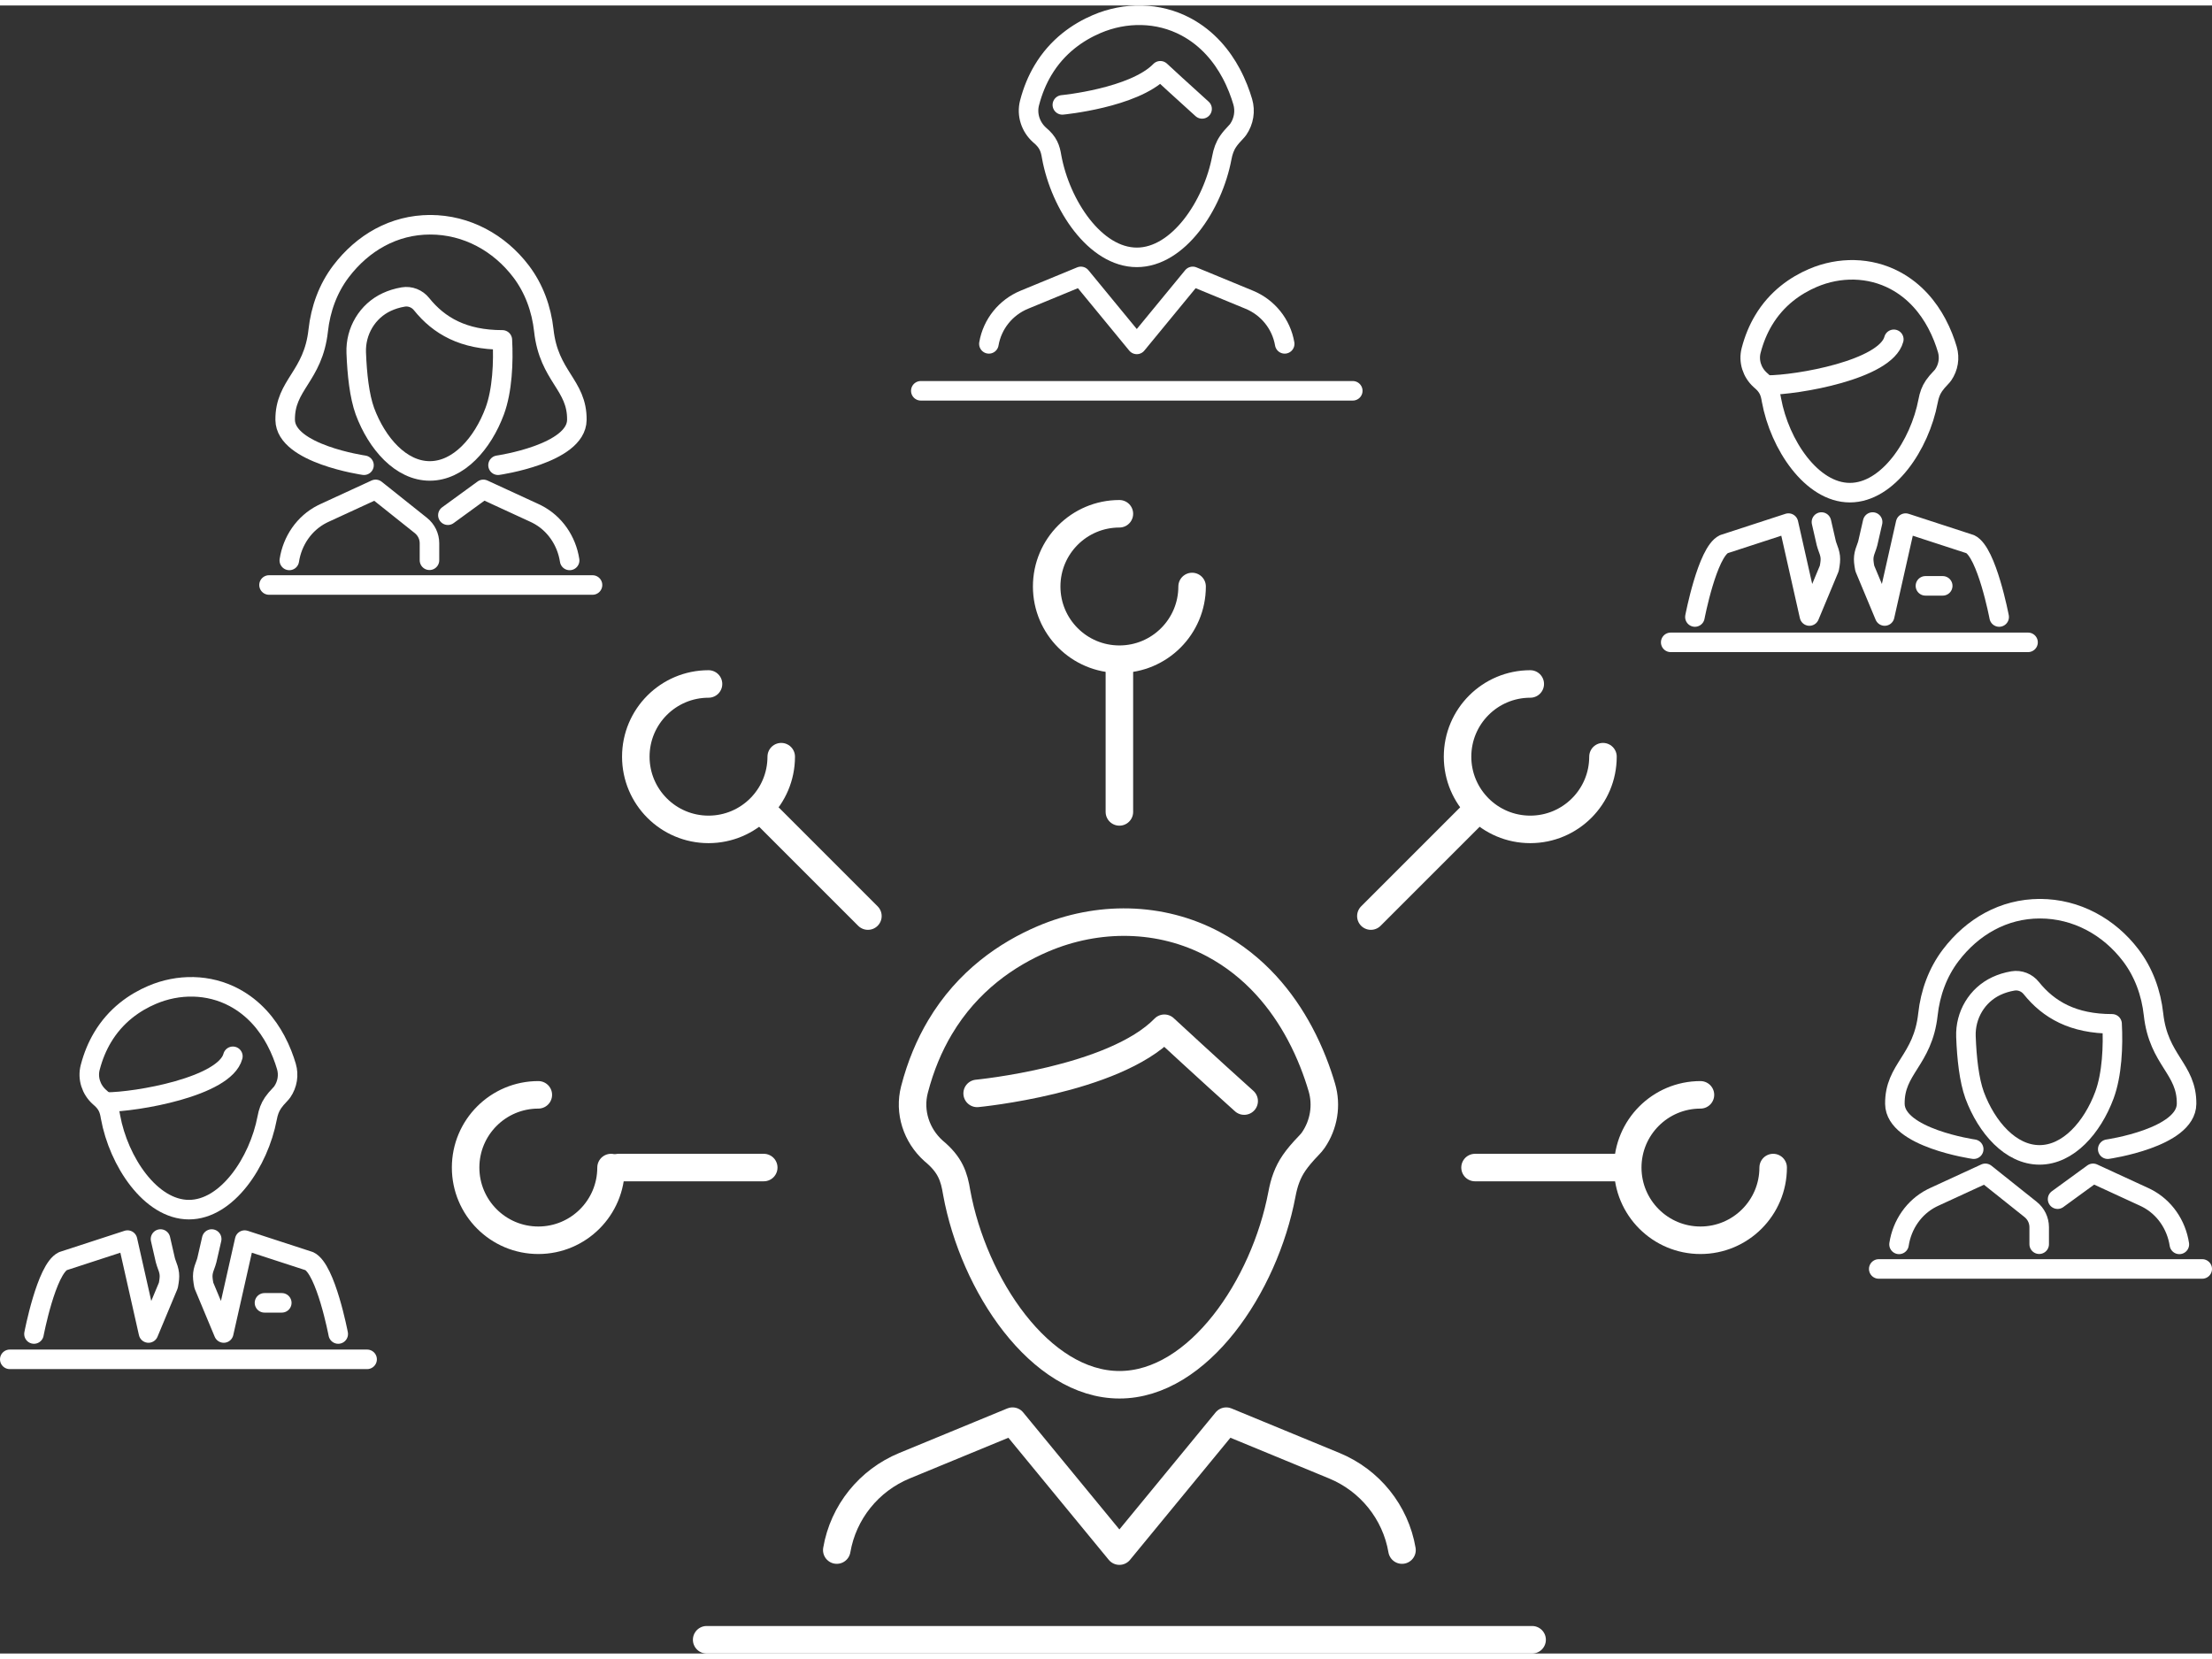 <?xml version="1.0" encoding="UTF-8"?>
<svg xmlns="http://www.w3.org/2000/svg" id="Ebene_2" width="80" height="60" viewBox="0 0 1472.067 1096.748"><rect x="0" y="0" width="1472.067" height="1096.748" fill="#333333" stroke="none"/><g id="Ebene_1-2"><path d="m650.278,723.997s90.807-8.659,124.595-43.367c0,0,31.558,29.182,53.115,48.475" fill="none" stroke="#fff" stroke-linecap="round" stroke-linejoin="round" stroke-width="18.311"/><path d="m879.659,719.963c-3.032-10.279-7.678-22.945-14.677-36.017-11.591-21.647-29.639-44.404-57.509-59.268-35.12-18.731-76.931-19.112-113.528-3.462-23.37,9.993-49.924,27.692-68.475,58.986-6.96,11.742-12.794,25.397-16.909,41.278-3.842,14.822,1.271,30.455,12.651,40.699,11.24,9.283,13.726,17.193,15.446,27.777v0h0c11.178,61.35,55.434,127.941,108.333,127.941,52.549,0,96.569-65.712,108.107-126.722.716-3.785,1.628-7.537,3.008-11.133,2.577-6.717,6.097-12.275,15.063-21.579,1.017-1.056,2-2.153,2.827-3.363,7.024-10.271,9.205-23.128,5.664-35.136Z" fill="none" stroke="#fff" stroke-linecap="round" stroke-linejoin="round" stroke-width="18.311"/><path d="m556.864,1027.907c4.315-25.215,21.4-46.384,45.049-56.136l71.924-29.657,71.108,86.484,71.108-86.484,71.923,29.657c23.649,9.752,40.735,30.921,45.05,56.136" fill="none" stroke="#fff" stroke-linecap="round" stroke-linejoin="round" stroke-width="18.311"/><line x1="744.945" y1="536.668" x2="744.945" y2="440.025" fill="none" stroke="#fff" stroke-linecap="round" stroke-linejoin="round" stroke-width="18.311"/><path d="m744.945,338.263c-26.725,0-48.389,21.665-48.389,48.389s21.664,48.389,48.389,48.389,48.389-21.665,48.389-48.389" fill="none" stroke="#fff" stroke-linecap="round" stroke-linejoin="round" stroke-width="18.311"/><line x1="912.3" y1="605.99" x2="980.637" y2="537.653" fill="none" stroke="#fff" stroke-linecap="round" stroke-linejoin="round" stroke-width="18.311"/><path d="m1018.377,451.523c-26.725,0-48.389,21.665-48.389,48.389s21.665,48.389,48.389,48.389,48.389-21.665,48.389-48.389" fill="none" stroke="#fff" stroke-linecap="round" stroke-linejoin="round" stroke-width="18.311"/><line x1="981.62" y1="773.346" x2="1078.263" y2="773.346" fill="none" stroke="#fff" stroke-linecap="round" stroke-linejoin="round" stroke-width="18.311"/><path d="m1131.636,724.957c-26.725,0-48.389,21.665-48.389,48.389s21.665,48.389,48.389,48.389,48.389-21.665,48.389-48.389" fill="none" stroke="#fff" stroke-linecap="round" stroke-linejoin="round" stroke-width="18.311"/><line x1="508.267" y1="773.343" x2="411.624" y2="773.343" fill="none" stroke="#fff" stroke-linecap="round" stroke-linejoin="round" stroke-width="18.311"/><path d="m358.251,724.953c-26.725,0-48.389,21.665-48.389,48.389s21.665,48.389,48.389,48.389,48.389-21.665,48.389-48.389" fill="none" stroke="#fff" stroke-linecap="round" stroke-linejoin="round" stroke-width="18.311"/><line x1="577.589" y1="605.987" x2="509.252" y2="537.651" fill="none" stroke="#fff" stroke-linecap="round" stroke-linejoin="round" stroke-width="18.311"/><path d="m471.512,451.521c-26.724,0-48.389,21.665-48.389,48.389s21.665,48.389,48.389,48.389,48.389-21.665,48.389-48.389" fill="none" stroke="#fff" stroke-linecap="round" stroke-linejoin="round" stroke-width="18.311"/><line x1="470.28" y1="1087.592" x2="1019.611" y2="1087.592" fill="none" stroke="#fff" stroke-linecap="round" stroke-linejoin="round" stroke-width="18.311"/><path d="m706.981,66.149s47.521-4.531,65.202-22.695c0,0,16.515,15.272,27.796,25.368" fill="none" stroke="#fff" stroke-linecap="round" stroke-linejoin="round" stroke-width="13"/><path d="m827.019,64.038c-1.587-5.379-4.018-12.008-7.681-18.848-6.066-11.328-15.511-23.237-30.095-31.016-18.379-9.802-40.259-10.002-59.411-1.812-12.23,5.23-26.126,14.491-35.834,30.868-3.642,6.145-6.695,13.291-8.849,21.601-2.01,7.756.665,15.938,6.621,21.298,5.882,4.858,7.183,8.998,8.083,14.536v0h0c5.85,32.106,29.009,66.953,56.692,66.953,27.5,0,50.536-34.388,56.574-66.315.375-1.981.852-3.944,1.574-5.826,1.349-3.515,3.19-6.424,7.883-11.293.532-.552,1.046-1.127,1.479-1.76,3.675-5.375,4.817-12.103,2.964-18.387Z" fill="none" stroke="#fff" stroke-linecap="round" stroke-linejoin="round" stroke-width="13"/><path d="m658.096,225.19c2.258-13.195,11.199-24.273,23.575-29.377l37.639-15.52,37.212,45.258,37.212-45.258,37.639,15.52c12.376,5.103,21.317,16.182,23.575,29.377" fill="none" stroke="#fff" stroke-linecap="round" stroke-linejoin="round" stroke-width="13"/><line x1="612.786" y1="256.424" x2="900.258" y2="256.424" fill="none" stroke="#fff" stroke-linecap="round" stroke-linejoin="round" stroke-width="13"/><path d="m70.768,729.763c19.931,0,78.804-10.154,84.214-30.454" fill="none" stroke="#fff" stroke-linecap="round" stroke-linejoin="round" stroke-width="13"/><path d="m190.591,706.027c-1.46-4.951-3.698-11.052-7.069-17.347-5.583-10.426-14.276-21.387-27.699-28.546-16.915-9.021-37.053-9.205-54.68-1.668-11.256,4.813-24.046,13.338-32.98,28.41-3.352,5.655-6.162,12.232-8.144,19.881-1.85,7.138.612,14.668,6.093,19.602,5.414,4.471,6.611,8.281,7.44,13.378v0h0c5.384,29.549,26.699,61.622,52.177,61.622,25.31,0,46.511-31.649,52.069-61.034.345-1.823.784-3.63,1.449-5.362,1.241-3.235,2.936-5.912,7.255-10.393.49-.508.963-1.037,1.362-1.62,3.383-4.947,4.434-11.139,2.728-16.923Z" fill="none" stroke="#fff" stroke-linecap="round" stroke-linejoin="round" stroke-width="13"/><path d="m140.889,820.913l-3.219,14.038c-.126.551-.277,1.068-.458,1.547-2.494,6.594-2.846,8.349-1.541,15.277l13.221,31.677,13.943-61.83,43.012,14.017c11.026,5.331,19.245,48.48,19.245,48.48" fill="none" stroke="#fff" stroke-linecap="round" stroke-linejoin="round" stroke-width="13"/><line x1="176.014" y1="863.378" x2="187.528" y2="863.378" fill="none" stroke="#fff" stroke-linecap="round" stroke-linejoin="round" stroke-width="13"/><path d="m106.809,820.913l3.219,14.038c.126.551.277,1.068.458,1.547,2.494,6.594,2.846,8.349,1.541,15.277l-13.221,31.677-13.943-61.83-43.012,14.017c-11.026,5.331-19.245,48.48-19.245,48.48" fill="none" stroke="#fff" stroke-linecap="round" stroke-linejoin="round" stroke-width="13"/><line x1="244.306" y1="900.97" x2="6.5" y2="900.97" fill="none" stroke="#fff" stroke-linecap="round" stroke-linejoin="round" stroke-width="13"/><path d="m1176.109,252.613c19.931,0,78.804-10.154,84.214-30.454" fill="none" stroke="#fff" stroke-linecap="round" stroke-linejoin="round" stroke-width="13"/><path d="m1295.932,228.877c-1.46-4.951-3.698-11.052-7.069-17.347-5.583-10.426-14.276-21.387-27.699-28.546-16.915-9.021-37.053-9.205-54.68-1.668-11.256,4.813-24.046,13.338-32.98,28.41-3.352,5.655-6.162,12.232-8.144,19.881-1.85,7.138.612,14.668,6.093,19.602,5.414,4.471,6.611,8.281,7.44,13.378v0h0c5.384,29.549,26.699,61.622,52.177,61.622,25.31,0,46.511-31.649,52.069-61.034.345-1.823.784-3.63,1.449-5.362,1.241-3.235,2.936-5.912,7.255-10.393.49-.508.963-1.037,1.362-1.62,3.383-4.947,4.434-11.139,2.728-16.923Z" fill="none" stroke="#fff" stroke-linecap="round" stroke-linejoin="round" stroke-width="13"/><path d="m1246.23,343.763l-3.219,14.038c-.126.551-.277,1.068-.458,1.547-2.494,6.594-2.846,8.349-1.541,15.277l13.221,31.677,13.943-61.83,43.012,14.017c11.026,5.331,19.245,48.48,19.245,48.48" fill="none" stroke="#fff" stroke-linecap="round" stroke-linejoin="round" stroke-width="13"/><line x1="1281.355" y1="386.227" x2="1292.869" y2="386.227" fill="none" stroke="#fff" stroke-linecap="round" stroke-linejoin="round" stroke-width="13"/><path d="m1212.15,343.763l3.219,14.038c.126.551.277,1.068.458,1.547,2.494,6.594,2.846,8.349,1.541,15.277l-13.221,31.677-13.943-61.83-43.012,14.017c-11.026,5.331-19.245,48.48-19.245,48.48" fill="none" stroke="#fff" stroke-linecap="round" stroke-linejoin="round" stroke-width="13"/><line x1="1349.646" y1="423.82" x2="1111.841" y2="423.82" fill="none" stroke="#fff" stroke-linecap="round" stroke-linejoin="round" stroke-width="13"/><path d="m280.546,198.746c11.61,14.455,27.879,23.797,53.773,23.797.802,14.626.007,33.732-5.105,47.458-8.036,21.575-24.033,39.752-43.19,39.752s-35.154-18.176-43.19-39.752c-3.634-10.089-5.232-24.46-5.771-38.984-.529-14.268,7.39-27.674,20.344-33.679,3.192-1.479,6.818-2.658,10.92-3.345,4.636-.776,9.276,1.088,12.219,4.752Z" fill="none" stroke="#fff" stroke-linecap="round" stroke-linejoin="round" stroke-width="13"/><path d="m331.433,305.956s52.197-7.491,52.461-30.129c.275-23.541-18.619-28.797-21.995-59.57-1.562-14.236-6.506-27.963-15.182-39.358-14.413-18.928-36.123-30.975-60.407-30.975" fill="none" stroke="#fff" stroke-linecap="round" stroke-linejoin="round" stroke-width="13"/><path d="m242.239,305.956s-52.197-7.491-52.461-30.129c-.275-23.541,18.619-28.797,21.995-59.57,1.562-14.236,6.506-27.963,15.182-39.358,14.412-18.928,35.071-30.975,59.355-30.975" fill="none" stroke="#fff" stroke-linecap="round" stroke-linejoin="round" stroke-width="13"/><path d="m285.812,369.2v-11.305c0-4.603-2.096-8.954-5.694-11.824l-30.148-24.037-34.044,15.685c-.549.253-1.092.516-1.628.79-11.818,6.035-19.755,17.682-21.76,30.8" fill="none" stroke="#fff" stroke-linecap="round" stroke-linejoin="round" stroke-width="13"/><path d="m379.087,369.309c-2.005-13.118-9.942-24.764-21.76-30.8-.537-.274-1.079-.537-1.628-.79l-34.044-15.685-23.599,17.184" fill="none" stroke="#fff" stroke-linecap="round" stroke-linejoin="round" stroke-width="13"/><line x1="179.034" y1="385.662" x2="394.316" y2="385.662" fill="none" stroke="#fff" stroke-linecap="round" stroke-linejoin="round" stroke-width="13"/><path d="m1351.796,653.908c11.61,14.455,27.879,23.797,53.773,23.797.802,14.626.007,33.732-5.105,47.458-8.036,21.575-24.033,39.752-43.19,39.752s-35.154-18.176-43.19-39.752c-3.634-10.089-5.232-24.46-5.771-38.984-.529-14.268,7.39-27.674,20.344-33.679,3.192-1.479,6.818-2.658,10.92-3.345,4.636-.776,9.276,1.088,12.219,4.752Z" fill="none" stroke="#fff" stroke-linecap="round" stroke-linejoin="round" stroke-width="13"/><path d="m1402.683,761.119s52.197-7.491,52.461-30.129c.275-23.541-18.619-28.797-21.995-59.57-1.562-14.236-6.506-27.963-15.182-39.358-14.413-18.928-36.123-30.975-60.407-30.975" fill="none" stroke="#fff" stroke-linecap="round" stroke-linejoin="round" stroke-width="13"/><path d="m1313.489,761.119s-52.197-7.491-52.461-30.129c-.275-23.541,18.619-28.797,21.995-59.57,1.562-14.236,6.506-27.963,15.182-39.358,14.412-18.928,35.071-30.975,59.355-30.975" fill="none" stroke="#fff" stroke-linecap="round" stroke-linejoin="round" stroke-width="13"/><path d="m1357.063,824.362v-11.305c0-4.603-2.096-8.954-5.694-11.824l-30.148-24.037-34.044,15.685c-.549.253-1.092.516-1.628.79-11.818,6.035-19.755,17.682-21.76,30.8" fill="none" stroke="#fff" stroke-linecap="round" stroke-linejoin="round" stroke-width="13"/><path d="m1450.338,824.471c-2.005-13.118-9.942-24.764-21.76-30.8-.537-.274-1.079-.537-1.628-.79l-34.044-15.685-23.599,17.184" fill="none" stroke="#fff" stroke-linecap="round" stroke-linejoin="round" stroke-width="13"/><line x1="1250.285" y1="840.824" x2="1465.567" y2="840.824" fill="none" stroke="#fff" stroke-linecap="round" stroke-linejoin="round" stroke-width="13"/></g></svg>
